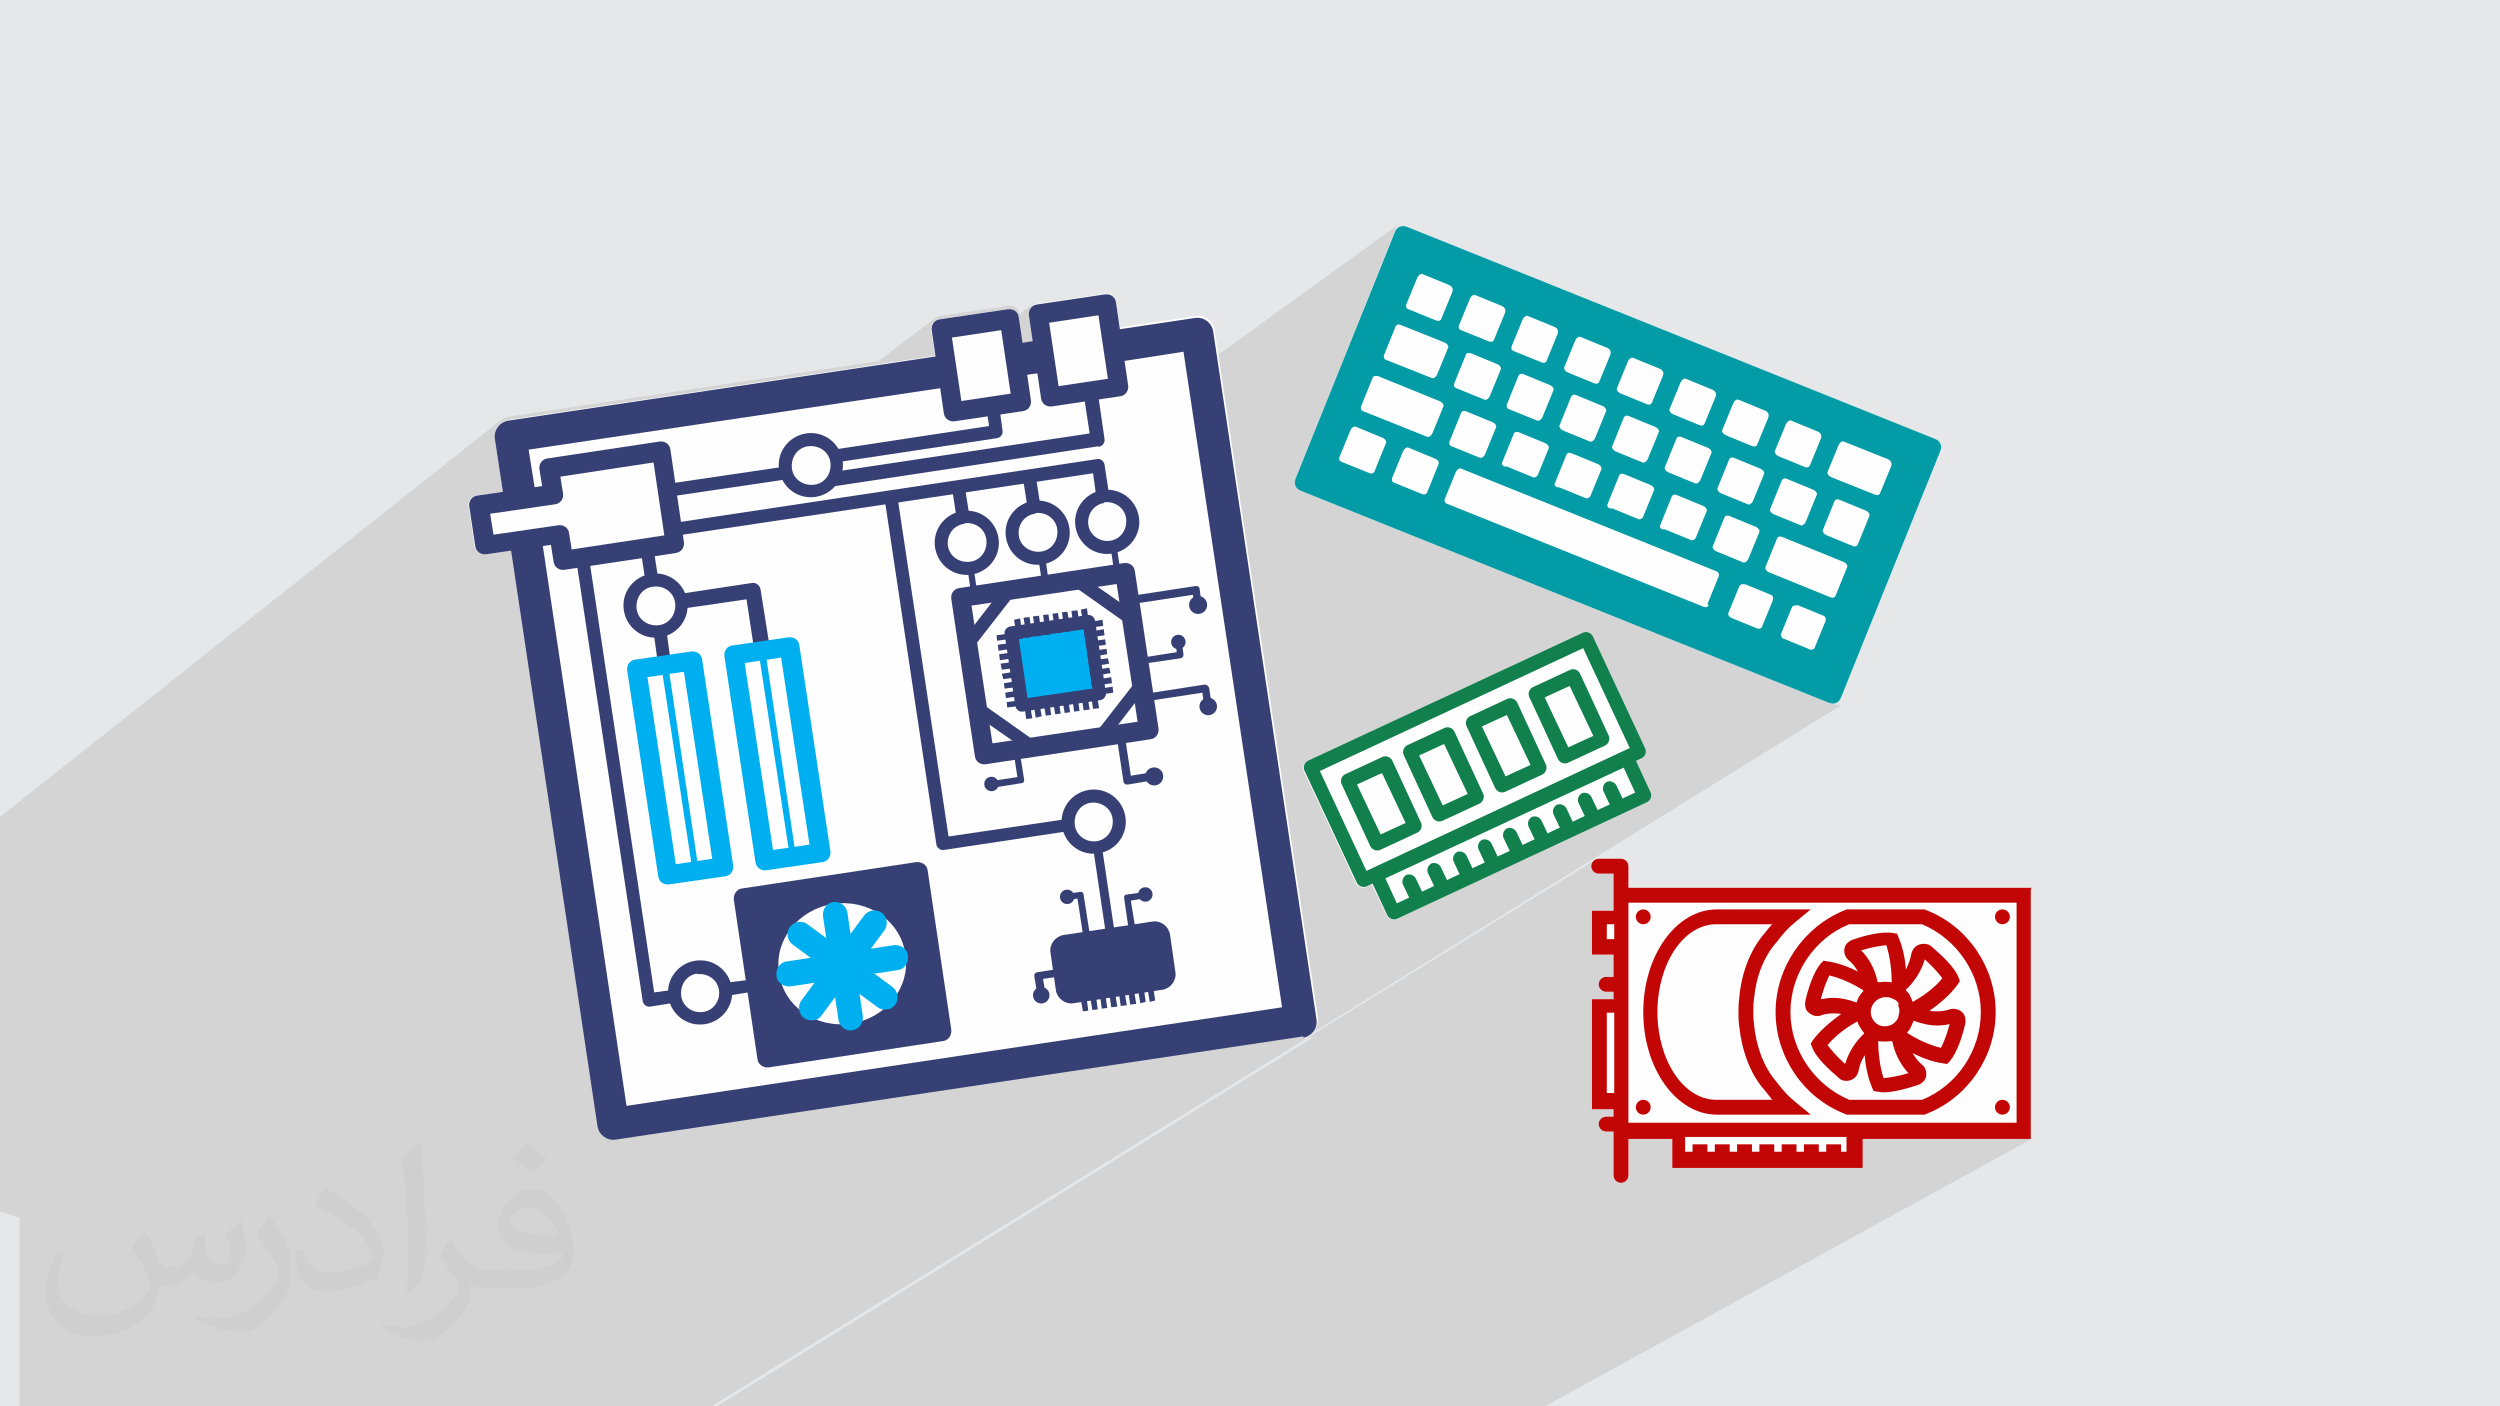 <?xml version="1.0" encoding="UTF-8"?>
<!DOCTYPE svg PUBLIC "-//W3C//DTD SVG 1.1//EN" "http://www.w3.org/Graphics/SVG/1.1/DTD/svg11.dtd">
<!-- Creator: CorelDRAW 2017 -->
<svg xmlns="http://www.w3.org/2000/svg" xml:space="preserve" width="3.703in" height="2.083in" version="1.1" style="shape-rendering:geometricPrecision; text-rendering:geometricPrecision; image-rendering:optimizeQuality; fill-rule:evenodd; clip-rule:evenodd"
viewBox="0 0 3703 2083"
 xmlns:xlink="http://www.w3.org/1999/xlink">
 <defs>
  <style type="text/css">
   <![CDATA[
    .str0 {stroke:#374075;stroke-width:3}
    .fil6 {fill:#11804C}
    .fil5 {fill:#00AFEF}
    .fil4 {fill:#374075}
    .fil8 {fill:#039BA6}
    .fil7 {fill:#C20606}
    .fil0 {fill:#E6E7E8}
    .fil3 {fill:#FEFEFE}
    .fil2 {fill:#373435;fill-opacity:0.031}
    .fil1 {fill:#373435;fill-opacity:0.102}
   ]]>
  </style>
 </defs>
 <g id="Layer_x0020_1">
  <polygon class="fil0" points="0,0 3704,0 3704,2083 0,2083 "/>
  <path class="fil1" d="M0 1794l0 0 0 -2 0 0 0 -1 0 -1 0 -1 0 -1 0 -3 0 -1 0 -1 0 -22 0 -3 0 -6 0 0 0 -4 0 -2 0 -3 0 -1 0 -1 0 -4 0 -5 0 -1 0 0 0 -4 0 -5 0 0 0 0 0 -1 0 -5 0 0 0 -2 0 -1 0 -3 0 -2 0 0 0 -7 0 0 0 -2 0 -6 0 -6 0 0 0 -7 0 -6 0 -1 0 -2 0 -1 0 -7 0 -10 0 -1 0 -3 0 -1 0 0 0 -3 0 -4 0 -1 0 -7 0 -2 0 -5 0 -7 0 -1 0 -2 0 -2 0 -3 0 -7 0 0 0 -1 0 -7 0 0 0 0 0 -10 0 -1 0 0 0 -4 0 -5 0 0 0 -3 0 -2 0 0 0 -1 0 -2 0 0 0 -3 0 -1 0 -2 0 0 0 -4 0 -3 0 -15 0 0 0 -6 0 -1 0 -3 0 0 0 -4 0 -2 0 -2 0 -37 0 -11 0 -7 0 -11 0 0 0 -25 0 -6 0 -16 0 -6 0 -6 0 -15 0 -3 0 -5 0 -4 0 -17 0 -2 0 -6 0 -4 0 0 0 -2 0 -19 0 -13 0 -2 0 0 0 -16 0 -6 0 -2 0 0 0 -5 0 -52 0 -10 0 -4 0 0 741 -587 4 -3 4 -2 5 -1 547 -82 83 -63 0 0 0 0 2 -2 3 -1 3 -1 101 -15 3 0 3 0 3 1 2 1 2 2 2 2 1 3 1 3 22 -16 -1 1 1 -1 -2 2 -2 2 -1 2 -1 3 0 3 0 3 0 0 4 29 26 -19 10 69 80 -59 7 47 103 -16 6 41 310 -224 -2 2 -2 2 -1 3 -50 125 87 -62 -1 1 -1 1 -1 2 -1 1 8 -6 0 0 0 0 -8 6 0 0 -16 39 0 1 0 1 0 1 0 1 0 1 1 1 1 1 1 0 42 17 0 0 52 -37 -1 1 -1 1 -1 2 -1 1 8 -6 0 0 0 0 -8 6 0 1 -16 39 0 1 0 1 0 1 0 1 0 1 1 1 1 1 1 0 42 17 53 -37 -1 1 -1 1 -1 2 -1 1 8 -5 0 0 0 0 -8 6 0 1 -16 39 0 1 0 1 0 1 0 1 0 1 1 1 1 1 1 1 42 17 53 -37 -1 1 -1 1 -1 2 0 1 8 -5 0 0 0 0 -8 5 0 1 -16 39 0 1 0 1 0 1 1 1 1 1 1 1 2 1 2 1 38 15 54 -37 -1 1 -1 1 -1 2 0 1 8 -5 0 0 0 0 -8 5 0 1 -16 39 0 1 0 1 0 1 1 1 1 1 1 1 2 1 2 1 38 15 54 -36 -1 1 -1 1 -1 2 0 1 8 -5 0 0 0 0 -8 5 0 1 -16 39 0 1 0 1 0 1 1 1 1 1 1 1 2 1 2 1 37 15 54 -36 -1 1 -1 1 -1 2 0 1 8 -5 0 0 0 0 -8 5 0 1 -16 39 0 1 0 1 0 1 1 1 1 1 1 1 2 1 2 1 37 15 55 -36 -1 1 -1 1 -1 2 0 1 8 -5 0 0 0 0 -8 5 -1 1 -16 39 0 1 0 1 0 1 1 1 1 1 1 1 2 1 2 1 36 15 55 -36 -1 1 -1 1 -1 2 0 1 8 -5 0 0 0 0 -8 5 -1 1 -16 39 0 1 0 1 0 1 1 1 1 1 1 1 1 1 2 1 65 26 1 0 1 0 1 0 1 0 1 0 -80 52 -1 3 0 1 0 1 0 1 1 1 1 1 1 1 2 1 2 1 39 16 1 0 1 0 1 0 1 0 1 0 -90 57 54 21 1 0 1 0 1 0 1 0 1 0 -76 48 -3 8 0 1 0 1 0 1 0 1 1 1 1 1 1 1 1 0 39 16 1 0 1 0 1 0 1 0 1 0 -61 38 80 32 3 1 3 0 3 0 3 -1 2 -1 -802 497 11 -2 0 0 5 -1 4 -2 0 0 0 0 -892 552 0 0 -3 0 0 0 -7 0 -10 0 -29 0 0 0 0 0 -15 0 -10 0 0 0 -8 0 0 0 -2 0 -6 0 0 0 -2 0 -2 0 -3 0 0 0 -2 0 -6 0 0 0 -2 0 -6 0 0 0 -2 0 -6 0 0 0 -2 0 0 0 -5 0 -1 0 0 0 0 0 -2 0 0 0 0 0 -6 0 0 0 0 0 -2 0 0 0 -2 0 0 0 -2 0 -2 0 -2 0 0 0 0 0 -6 0 -2 0 0 0 0 0 -4 0 -1 0 -2 0 -2 0 -6 0 -2 0 -3 0 -2 0 -1 0 -2 0 -4 0 -2 0 -2 0 -6 0 -2 0 -7 0 -1 0 -3 0 -6 0 -13 0 -2 0 -3 0 -2 0 -1 0 -1 0 0 0 -1 0 -1 0 -11 0 -1 0 -3 0 -4 0 -1 0 -5 0 0 0 -2 0 0 0 -5 0 -1 0 -5 0 -2 0 0 0 0 0 0 0 -2 0 -3 0 -1 0 -1 0 -4 0 0 0 -1 0 -3 0 -5 0 -4 0 -1 0 -5 0 -4 0 -2 0 -6 0 -1 0 -3 0 -2 0 -4 0 -1 0 -3 0 -2 0 -1 0 -4 0 0 0 0 0 0 0 -1 0 -1 0 -1 0 0 0 -2 0 -1 0 -3 0 -1 0 -3 0 -1 0 -2 0 -2 0 -6 0 -4 0 -6 0 -4 0 -2 0 -3 0 -1 0 0 0 0 0 -2 0 -1 0 0 0 0 0 -1 0 -2 0 -1 0 -1 0 -1 0 -11 0 -1 0 -3 0 -9 0 0 0 0 0 -9 0 -1 0 -3 0 -3 0 -1 0 -4 0 -1 0 0 0 -1 0 0 0 0 0 -2 0 0 0 -6 0 0 0 -2 0 0 0 -3 0 0 0 -1 0 -4 0 -1 0 0 0 0 0 -3 0 0 0 -8 0 -1 0 -1 0 -2 0 -11 0 0 0 -1 0 -2 0 0 0 0 0 -1 0 -1 0 -1 0 0 0 0 0 0 0 0 0 0 0 0 0 -1 0 -1 0 0 0 0 0 -1 0 0 0 0 0 -3 0 -1 0 0 0 -14 0 -1 0 -9 0 0 0 -7 0 0 0 0 0 -2 0 -3 0 -5 0 -1 0 -2 0 -1 0 -9 0 -3 0 -1 0 0 0 -2 0 -26 0 -1 0 -3 0 -1 0 -2 0 0 0 0 0 0 0 -1 0 -1 0 0 0 0 0 0 0 -1 0 0 0 0 0 -2 0 -12 0 -2 0 -1 0 -3 0 -1 0 -2 0 -1 0 0 0 -2 0 -11 0 -2 0 -7 0 -2 0 0 0 -2 0 -6 0 -5 0 -2 0 -1 0 -2 0 -1 0 -6 0 -5 0 -4 0 -3 0 -1 0 -5 0 -5 0 -2 0 0 0 -1 0 0 0 -1 0 -1 0 0 0 0 0 -1 0 0 0 0 0 0 0 0 0 0 0 0 0 -1 0 -1 0 -5 0 -5 0 -7 0 -2 0 0 0 -11 0 0 0 -4 0 -3 0 0 0 -9 0 0 0 0 0 -1 0 -1 0 -4 0 -4 0 0 0 -2 0 -1 0 -1 0 0 0 -7 0 -2 0 0 0 -11 0 -2 0 0 0 -7 0 0 0 -1 0 0 0 0 0 0 0 -2 0 0 0 -1 0 0 0 0 0 0 0 -1 0 -1 0 -10 0 -2 0 -12 0 -1 0 -8 0 -1 0 0 0 -1 0 0 0 -3 0 -1 0 -3 0 -2 0 -3 0 0 0 -1 0 -1 0 -1 0 0 0 0 0 0 0 -4 0 -1 0 0 0 0 0 -5 0 0 0 0 0 -1 0 -1 0 -1 0 -4 0 -2 0 -1 0 -3 0 -2 0 0 0 -3 0 -6 0 -2 0 0 0 -4 0 -1 0 -4 0 -1 0 0 0 0 0 0 0 -2 0 0 0 0 0 -1 0 0 0 0 0 -1 0 0 0 -2 0 -3 0 -2 0 -4 0 -2 0 -1 0 0 0 0 0 0 0 -2 0 -2 0 -5 0 -1 0 -2 0 -1 0 -1 0 -2 0 -1 0 -1 0 -4 0 -1 0 0 0 0 0 -1 0 -5 0 -2 0 0 0 0 0 -3 0 0 0 -2 0 -1 0 -1 0 -1 0 0 0 0 0 -2 0 -2 0 -1 0 -3 0 -3 0 0 0 0 0 0 0 0 0 0 0 -3 0 -1 0 0 0 0 0 -2 0 -1 0 -1 0 -1 0 -1 0 -2 0 -1 0 -3 0 -2 0 -1 0 -2 0 0 0 -1 0 0 0 -2 0 -2 0 -1 0 -1 0 -2 0 0 0 0 0 0 0 0 0 0 0 0 0 0 0 0 0 -1 0 0 0 -1 0 0 0 0 0 0 0 -1 0 0 0 0 0 -4 0 0 0 -2 0 0 0 -3 0 0 0 -4 0 0 0 0 0 -1 0 -4 0 -2 0 -1 0 0 0 -2 0 0 0 -1 0 -2 0 0 0 0 0 -4 0 0 0 -1 0 -1 0 0 0 -3 0 -3 0 0 0 0 -1 0 -1 0 -1 0 -1 0 -1 0 -2 0 0 0 0 0 0 0 0 0 -1 0 0 0 0 0 -5 0 -1 0 -1 0 0 0 -1 0 -3 0 0 0 -1 0 0 0 0 0 -5 0 0 0 0 0 0 0 -1 0 0 0 -1 0 -3 0 0 0 0 0 0 0 -1 0 0 0 0 0 0 0 0 0 -1 0 -1 0 -1 0 0 0 0 0 -1 0 -1 0 -1 0 -1 0 0 0 -2 0 -3 0 -1 0 0 0 0 0 -5 0 -1 0 -1 0 -1 0 -4 0 0 0 0 0 -1 0 0 0 0 0 0 0 -1 0 -3 0 0 0 -1 0 0 0 -1 0 0 0 -1 0 -1 0 -1 0 -1 0 -1 0 -2 0 0 0 -1 0 0 0 0 0 -3 0 0 0 -1 0 0 0 0 0 -1 0 0 0 -2 0 0 0 -4 0 0 0 0 0 -1 0 -1 0 -3 0 -1 0 -1 0 -4 0 -1 0 -2 0 0 0 -1 0 -1 0 -1 0 -3 0 0 0 -1 0 -1 0 0 0 0 0 0 0 -4 0 -5 0 -3 0 0 0 -1 0 -3 0 0 0 0 0 -2 0 -5 0 -1 0 -4 0 -9 0 0 0 -7 0 -4 0 0 0 0 0 -2 0 -2 0 0 0 -3 0 -3 0 -2 0 -2 0 -2 0 0 0 0 0 0 0 -1 0 -1 0 0 0 -13 0 -5 0 0 0 0 0 -1 0 -10 0 -2 0 -7 0 -3 0 0 0 -4 0 -2 0 -1 0 -7 0 -7 0 -6 0 -2 0 -1 0 -2 0 -2 0 -7 0 -9 0 -2 0 -3 0 -3 0 -1 0 -1 0 -11zm1188 289l-3 0 -29 0 -18 0 -31 0 -19 0 -25 0 -9 0 1310 -810 -2 1 -1 2 -1 2 -1 2 0 2 0 2 1 2 1 2 1 2 2 1 2 1 2 1 2 0 22 0 0 22 0 33 -32 20 0 2 54 -33 0 11 0 11 16 -9 2 -1 2 -1 2 0 2 0 2 1 2 1 2 1 1 2 1 2 1 2 0 2 0 2 -1 2 -1 2 -1 2 -2 1 -28 17 0 28 88 -53 5 -3 5 -2 5 -2 5 -2 5 -1 5 -1 6 -1 6 0 139 0 -23 19 -4 3 -4 3 -4 3 -3 4 -3 4 -3 4 -3 4 -3 4 -3 4 -3 4 -3 5 -3 4 91 -54 5 -3 5 -3 6 -3 6 -2 2 -1 116 0 2 1 6 2 6 3 5 3 5 3 5 3 5 3 5 4 5 4 5 4 4 4 1 1 56 -32 2 -1 2 -1 2 0 2 0 2 1 2 1 2 1 1 2 1 2 1 2 0 2 0 2 -1 2 -1 2 -1 2 -2 1 -53 31 1 1 4 5 3 5 3 5 3 5 3 5 3 5 3 5 2 6 2 6 2 6 2 6 1 6 1 6 1 6 1 6 1 6 0 6 0 6 0 6 0 6 -1 6 -1 6 -1 6 -1 6 -1 6 -2 6 -2 6 -2 6 -2 6 -3 5 -3 5 -3 5 -3 5 -3 5 -3 5 -4 5 -4 5 -4 5 -4 4 -4 4 -4 4 -5 4 -5 4 -5 4 -5 3 -5 3 -5 3 -35 19 70 0 55 -31 2 -1 2 -1 2 0 2 0 2 1 2 1 2 1 1 2 1 2 1 2 0 2 0 2 -1 2 -1 2 -1 2 -2 1 -23 13 38 0 -39 22 61 0 -728 400 -57 0 -36 0 -42 0 -26 0 -40 0 -17 0 -10 0 -6 0 -8 0 -2 0 -3 0 -2 0 -10 0 -8 0 -3 0 -7 0 -2 0 -4 0 -7 0 -5 0 -3 0 0 0 -3 0 -7 0 -2 0 -10 0 -6 0 -2 0 -1 0 -10 0 -2 0 -3 0 0 0 -5 0 -3 0 -5 0 -3 0 -2 0 -8 0 -1 0 -1 0 0 0 -10 0 -6 0 -2 0 -9 0 -2 0 -1 0 -2 0 -10 0 -1 0 -6 0 -6 0 0 0 -1 0 -1 0 -1 0 -1 0 -2 0 -2 0 0 0 -1 0 -2 0 -4 0 -2 0 0 0 0 0 0 0 0 0 -1 0 -3 0 -1 0 0 0 -10 0 -3 0 -1 0 -1 0 0 0 -4 0 -4 0 0 0 0 0 -4 0 -1 0 -9 0 -1 0 0 0 -2 0 0 0 -1 0 -7 0 -5 0 0 0 0 0 -1 0 -2 0 -2 0 -12 0 -4 0 -1 0 -1 0 -1 0 -7 0 -10 0 -5 0 -11 0 -3 0 0 0 0 0 -9 0 0 0 -6 0 -2 0 0 0 -4 0 -3 0 -2 0 -6 0 -2 0 -1 0 -7 0 -3 0 -3 0 0 0 -3 0 -4 0 -1 0 -11 0 0 0 -3 0 0 0 -3 0 -2 0 -8 0 -4 0 -3 0 0 0 -1 0 -9 0 -1 0 -10 0 -4 0 -2 0 0 0 -2 0 -2 0 0 0 -3 0 -7 0 -6 0 -6 0 -3 0 -9 0 -1 0 -38 0 -34 0 -1 0 -3 0 -15 0 -1 0 -19 0 -9 0 -42 0 -3 0 -20 0 -16 0 -10 0 0 0 0 0 -3 0 -12 0 -8 0 -3 0 -6 0 -3 0 -17 0 0 0 -19 0 -23 0 -7 0 -3 0 -10 0 -18 0 -14 0 -3 0 -16 0z"/>
  <path class="fil2" d="M216 1826c7,11 12,21 16,32 3,7 5,19 21,19 5,0 11,-1 17,-5 7,-3 12,-9 14,-17l6 -21 15 -7 1 1c-2,8 -3,16 -3,21 0,18 15,24 27,24 7,0 13,-3 13,-10 0,-8 -4,-22 -8,-35 7,-7 14,-14 22,-20l1 1c4,15 6,30 6,40 0,10 -4,20 -8,27 -7,14 -20,25 -36,25 -12,0 -25,-6 -34,-17l-1 0c-9,11 -22,20 -43,20l-7 0c-1,14 -4,24 -9,33 -13,25 -50,42 -85,42 -49,0 -73,-28 -73,-66 0,-23 8,-45 19,-60l10 4c-7,14 -12,27 -12,40 0,35 29,52 62,52 31,0 68,-19 75,-42 -3,-25 -12,-36 -26,-59 4,-7 10,-15 17,-23l1 0 0 0zm564 -133c10,6 20,14 30,23 -6,8 -12,15 -21,21 -10,-8 -20,-15 -30,-22 7,-8 14,-15 20,-22l0 0zm5 96c-17,0 -30,11 -30,19 0,17 33,23 73,23 -5,-20 -22,-42 -43,-42zm-37 93c22,0 41,-1 55,-4 16,-4 30,-12 30,-18 0,-1 0,-3 -1,-5 -9,1 -19,1 -29,1 -29,0 -52,-7 -61,-23 -2,-5 -4,-10 -4,-16 0,-16 7,-32 19,-42 10,-9 21,-14 33,-14 20,0 37,16 48,42 6,14 11,30 11,51 0,14 -4,25 -12,34 -16,15 -45,21 -90,21l-20 0 0 0 -5 0c-11,0 -19,-2 -25,-7l-1 0c0,3 1,5 1,7 0,10 -3,23 -10,33 -20,30 -42,43 -60,43 -19,0 -42,-7 -63,-17l4 -7c7,3 16,5 29,5 34,0 78,-33 84,-64 -1,-3 -4,-6 -7,-10 -10,-12 -16,-22 -22,-32 5,-10 10,-18 14,-25l2 0c14,29 28,46 57,46l5 0 0 0 21 0 0 0zm-146 31c2,-14 3,-29 3,-43l0 -21c0,-39 -5,-96 -9,-133 7,-8 17,-17 25,-23l2 1c5,47 7,101 7,151 0,13 -1,26 -2,35 -1,12 -8,21 -22,35l-3 -1zm-151 -62c1,18 10,33 41,33 20,0 36,-5 55,-14 3,-1 5,-3 5,-5 0,-12 -9,-27 -24,-41 -14,-13 -34,-25 -52,-32 -6,-3 -8,-5 -8,-8 0,-5 7,-16 13,-24l2 0c20,11 43,27 60,44 15,16 25,33 25,51 0,13 -4,26 -11,38 -22,11 -46,20 -70,20 -29,0 -48,-14 -48,-45 0,-3 0,-9 1,-16l10 0 0 0zm-52 -52l18 29c7,11 13,22 13,41l0 24c0,19 -12,39 -32,60 -15,14 -29,20 -42,20 -19,0 -40,-6 -65,-17l3 -7c8,2 17,4 28,4 36,0 72,-26 89,-58 2,-4 3,-7 3,-9 0,-4 -2,-8 -4,-11 -9,-17 -19,-33 -30,-47 6,-9 12,-18 18,-27l1 0 0 0z"/>
  <g id="_2173010491984">
   <path class="fil3" d="M3009 1315l-597 0 0 -32c0,-6 -5,-11 -11,-11l-33 0c-6,0 -11,5 -11,11 0,6 5,11 11,11l22 0 0 22 0 33 -32 0 0 65 32 0 0 33 -11 0c-6,0 -11,5 -11,11 0,6 5,11 11,11l11 0 0 11 -32 0 0 163 32 0 0 11 -11 0c-6,0 -11,5 -11,11 0,6 5,11 11,11l11 0 0 11 0 54c0,6 5,11 11,11 6,0 11,-5 11,-11l0 -54 65 0 0 43 282 0 0 -43 249 0 0 -369zm-570 -127l-371 173c-5,2 -11,0 -14,-5l-22 -46 -9 4c-5,2 -11,0 -14,-5l-78 -167c-2,-5 0,-11 5,-14l408 -190c5,-2 11,0 14,5l78 167c2,5 0,11 -5,14l-9 4 22 46c2,5 0,11 -5,14l0 0zm-910 -682l-15 2 -6 -38c-1,-8 -8,-13 -16,-12l-101 15c-8,1 -13,8 -12,16l6 38 -632 95c-13,2 -22,14 -20,27l12 79 -39 6c-8,1 -13,8 -12,16l9 59c1,8 8,13 16,12l39 -6 128 852c2,13 14,22 27,20l1019 -153c13,-2 22,-14 20,-27l-153 -1019c-2,-13 -14,-22 -27,-20l-113 17 -6 -38c-1,-8 -8,-13 -16,-12l-101 15c-8,1 -13,8 -12,16l6 38 0 0zm555 -170c-8,-3 -15,0 -18,8l-147 365c-3,8 0,15 8,18l782 314c8,3 15,0 18,-8l147 -365c3,-8 0,-15 -8,-18l-782 -314z"/>
   <path class="fil4" d="M1704 1095l-244 37c-8,1 -15,-4 -16,-12l-35 -233c-1,-8 4,-15 12,-16l244 -37c8,-1 15,4 16,12l35 233c1,8 -4,15 -12,16l0 0zm-234 6l215 -32 -31 -204 -215 32 31 204z"/>
   <path class="fil4" d="M1632 1101l-101 15c-2,0 -5,0 -7,-2l-82 -57c-2,-2 -4,-4 -4,-6l-14 -96c0,-3 0,-5 2,-7l61 -79c2,-2 4,-3 6,-4l101 -15c2,0 5,0 7,2l82 57c2,2 4,4 4,6l14 96c0,3 0,5 -2,7l-61 79c-1,2 -4,3 -6,4l0 0zm-100 -4l93 -14 56 -72 -13 -88 -75 -53 -93 14 -56 72 13 88 75 53 0 0z"/>
   <polygon class="fil5" points="1514,1045 1628,1028 1612,921 1497,938 "/>
   <path class="fil4" d="M1630 1037l-115 17c-5,1 -10,-3 -11,-8l-16 -107c-1,-5 3,-10 8,-11l115 -17c5,-1 10,3 11,8l16 107c1,5 -3,10 -8,11l0 0zm-108 -3l96 -14 -13 -88 -96 14 13 88 0 0z"/>
   <polygon class="fil4" points="1605,931 1634,927 1633,918 1603,923 1605,931 "/>
   <polygon class="fil4" points="1607,945 1636,941 1635,932 1606,937 1607,945 "/>
   <polygon class="fil4" points="1609,959 1638,955 1637,947 1608,951 1609,959 "/>
   <polygon class="fil4" points="1611,974 1640,969 1639,961 1610,965 1611,974 "/>
   <polygon class="fil4" points="1613,988 1643,983 1641,975 1612,979 1613,988 "/>
   <polygon class="fil4" points="1615,1002 1645,997 1643,989 1614,993 1615,1002 "/>
   <polygon class="fil4" points="1617,1016 1647,1012 1646,1003 1616,1008 1617,1016 "/>
   <polygon class="fil4" points="1620,1030 1649,1026 1648,1017 1618,1022 1620,1030 "/>
   <polygon class="fil4" points="1619,1050 1628,1049 1623,1019 1615,1021 1619,1050 "/>
   <polygon class="fil4" points="1605,1052 1614,1051 1609,1021 1601,1023 1605,1052 "/>
   <polygon class="fil4" points="1591,1054 1599,1053 1595,1023 1587,1025 1591,1054 "/>
   <polygon class="fil4" points="1577,1056 1585,1055 1581,1026 1572,1027 1577,1056 "/>
   <polygon class="fil4" points="1563,1058 1571,1057 1567,1028 1558,1029 1563,1058 "/>
   <polygon class="fil4" points="1549,1060 1557,1059 1553,1030 1544,1031 1549,1060 "/>
   <polygon class="fil4" points="1534,1063 1543,1061 1538,1032 1530,1033 "/>
   <polygon class="fil4" points="1520,1065 1529,1064 1524,1034 1516,1035 "/>
   <polygon class="fil4" points="1606,932 1614,931 1610,901 1601,903 "/>
   <polygon class="fil4" points="1591,934 1600,933 1596,904 1587,905 "/>
   <polygon class="fil4" points="1577,936 1586,935 1581,906 1573,907 "/>
   <polygon class="fil4" points="1563,938 1572,937 1567,908 1559,909 1563,938 "/>
   <polygon class="fil4" points="1549,941 1557,939 1553,910 1545,911 "/>
   <polygon class="fil4" points="1535,943 1543,941 1539,912 1530,913 1535,943 "/>
   <polygon class="fil4" points="1521,945 1529,943 1525,914 1516,915 1521,945 "/>
   <polygon class="fil4" points="1507,947 1515,946 1511,916 1502,918 "/>
   <polygon class="fil4" points="1477,949 1507,945 1505,937 1476,941 1477,949 "/>
   <polygon class="fil4" points="1479,964 1509,959 1507,951 1478,955 1479,964 "/>
   <polygon class="fil4" points="1481,978 1511,973 1510,965 1480,969 "/>
   <polygon class="fil4" points="1484,992 1513,988 1512,979 1482,983 1484,992 "/>
   <polygon class="fil4" points="1486,1006 1515,1002 1514,993 1484,998 1486,1006 "/>
   <polygon class="fil4" points="1488,1020 1517,1016 1516,1007 1487,1012 1488,1020 "/>
   <polygon class="fil4" points="1490,1034 1519,1030 1518,1021 1489,1026 "/>
   <polygon class="fil4" points="1492,1048 1521,1044 1520,1036 1491,1040 1492,1048 "/>
   <path class="fil4" d="M1002 819l-166 25c-8,1 -15,-4 -16,-12l-4 -25 -96 14c-8,1 -15,-4 -16,-12l-9 -59c-1,-8 4,-15 12,-16l96 -14 -4 -25c-1,-8 4,-15 12,-16l166 -25c8,-1 15,4 16,12l20 137c1,8 -4,15 -12,16l0 0zm-156 -5l138 -21 -16 -108 -138 21 4 25c1,8 -4,15 -12,16l-96 14 5 31 96 -14c8,-1 15,4 16,12l4 25 0 0z"/>
   <path class="fil4" d="M1515 609l-101 15c-8,1 -15,-4 -16,-12l-18 -123c-1,-8 4,-15 12,-16l101 -15c8,-1 15,4 16,12l18 123c1,8 -4,15 -12,16l0 0zm-91 -15l73 -11 -14 -94 -73 11 14 94z"/>
   <path class="fil4" d="M1659 587l-101 15c-8,1 -15,-4 -16,-12l-18 -123c-1,-8 4,-15 12,-16l101 -15c8,-1 15,4 16,12l18 123c1,8 -4,15 -12,16l0 0zm-91 -15l73 -11 -14 -94 -73 11 14 94z"/>
   <path class="fil4" d="M1647 820c-26,4 -50,-14 -54,-40 -4,-26 14,-50 40,-54 26,-4 50,14 54,40 4,26 -14,50 -40,54zm-11 -75c-16,2 -26,17 -24,32 2,16 17,26 32,24 16,-2 26,-17 24,-33 -2,-16 -17,-26 -33,-24z"/>
   <path class="fil4" d="M1439 851c-26,4 -50,-14 -54,-40 -4,-26 14,-50 40,-54 26,-4 50,14 54,40 4,26 -14,50 -40,54zm-11 -75c-16,2 -26,17 -24,32 2,16 17,26 33,24 16,-2 26,-17 24,-33 -2,-16 -17,-26 -32,-24z"/>
   <path class="fil4" d="M1544 836c-26,4 -50,-14 -54,-40 -4,-26 14,-50 40,-54 26,-4 50,14 54,40 4,26 -14,50 -40,54zm-11 -75c-16,2 -26,17 -24,32 2,16 17,26 33,24 16,-2 26,-17 24,-33 -2,-16 -17,-26 -32,-24z"/>
   <path class="fil4" d="M1208 736c-26,4 -50,-14 -54,-40 -4,-26 14,-50 40,-54 26,-4 50,14 54,40 4,26 -14,50 -40,54zm-11 -75c-16,2 -26,17 -24,33 2,16 17,26 33,24 16,-2 26,-17 24,-33 -2,-16 -17,-26 -33,-24z"/>
   <path class="fil4" d="M1044 1517c-26,4 -50,-14 -54,-40 -4,-26 14,-50 40,-54 26,-4 50,14 54,40 4,26 -14,50 -40,54zm-11 -75c-16,2 -26,17 -24,33 2,16 17,26 32,24 16,-2 26,-17 24,-32 -2,-16 -17,-26 -33,-24z"/>
   <path class="fil4" d="M1590 1486c-12,2 -24,-7 -26,-19l-8 -56c-2,-12 7,-24 19,-26l132 -20c12,-2 24,7 26,19l8 56c2,12 -7,24 -19,26l-132 20 0 0z"/>
   <polygon class="fil4" points="1703,1484 1711,1482 1707,1453 1698,1454 1703,1484 "/>
   <polygon class="fil4" points="1689,1486 1697,1484 1693,1455 1684,1456 "/>
   <polygon class="fil4" points="1674,1488 1683,1487 1678,1457 1670,1459 "/>
   <polygon class="fil4" points="1660,1490 1669,1489 1664,1459 1656,1461 "/>
   <polygon class="fil4" points="1646,1492 1655,1491 1650,1461 1642,1463 1646,1492 "/>
   <polygon class="fil4" points="1632,1494 1640,1493 1636,1464 1628,1465 "/>
   <polygon class="fil4" points="1618,1496 1626,1495 1622,1466 1613,1467 1618,1496 "/>
   <polygon class="fil4" points="1604,1498 1612,1497 1608,1468 1599,1469 "/>
   <path class="fil4" d="M978 944c-26,4 -50,-14 -54,-40 -4,-26 14,-50 40,-54 26,-4 50,14 54,40 4,26 -14,50 -40,54zm-11 -75c-16,2 -26,17 -24,33 2,16 17,26 33,24 16,-2 26,-17 24,-33 -2,-16 -17,-26 -32,-24z"/>
   <path class="fil4" d="M1627 661l-390 59 -3 -21 380 -57 -11 -72 21 -3 12 83c1,6 -3,11 -9,12l0 0z"/>
   <path class="fil4" d="M1477 649l-246 37 -3 -19 237 -36 -6 -41 19 -3 7 51c1,5 -3,10 -8,11l0 0z"/>
   <polygon class="fil4" points="989,736 1165,710 1163,691 987,717 "/>
   <path class="fil4" d="M1643 734l-19 3 -5 -36 -621 93 -3 -19 630 -95c5,-1 10,3 11,8l7 46 0 0z"/>
   <polygon class="fil4" points="1522,752 1541,749 1534,704 1515,707 "/>
   <polygon class="fil4" points="1417,768 1436,765 1429,720 1410,722 1417,768 "/>
   <polygon class="fil4" points="1439,883 1448,881 1443,847 1434,849 1439,883 "/>
   <polygon class="fil4" points="1544,867 1554,865 1548,825 1538,827 1544,867 "/>
   <polygon class="fil4" points="1651,851 1660,849 1654,809 1645,811 "/>
   <path class="fil4" d="M1001 1485l-38 6c-5,1 -10,-3 -11,-8l-99 -657 19 -3 97 647 28 -4 3 19 0 0z"/>
   <path class="fil4" d="M1627 1264c-26,4 -50,-14 -54,-40 -4,-26 14,-50 40,-54 26,-4 50,14 54,40 4,26 -14,50 -40,54zm-11 -75c-16,2 -26,17 -24,33 2,16 17,26 32,24 16,-2 26,-17 24,-33 -2,-16 -17,-26 -33,-24z"/>
   <polygon class="fil4" points="956,861 975,858 968,812 949,815 956,861 "/>
   <polygon class="fil4" points="975,986 994,984 987,933 968,936 "/>
   <path class="fil4 str0" d="M1119 965l-12 -79 -96 14 -3 -19 106 -16c5,-1 10,3 11,8l14 88 -19 3 0 0z"/>
   <path class="fil4" d="M1583 1231l-185 28c-5,1 -10,-3 -11,-8l-77 -514 19 -3 76 505 176 -26 3 19 0 0z"/>
   <polygon class="fil4" points="1639,1390 1652,1388 1632,1253 1619,1255 "/>
   <polygon class="fil4" points="1083,1474 1114,1469 1112,1451 1080,1455 1083,1474 "/>
   <path class="fil4" d="M1781 896l-12 2 -2 -17 -92 14 -2 -12 98 -15c1,0 3,0 4,1 1,1 2,2 2,4l3 23 0 0z"/>
   <circle class="fil4" transform="matrix(0.378 -0.057 0.057 0.378 1774.63 896.069)" r="35"/>
   <path class="fil4" d="M1749 975l-62 9 -1 -9 57 -9 -2 -15 9 -2 3 20c0,1 0,2 -1,4 -1,1 -2,2 -3,2l0 0z"/>
   <circle class="fil4" transform="matrix(0.378 -0.057 0.057 0.378 1745.37 950.886)" r="28"/>
   <path class="fil4" d="M1784 1048l-3 -22 -85 13 -2 -11 90 -14c3,0 6,2 7,5l4 27 -11 2 0 0z"/>
   <circle class="fil4" transform="matrix(0.378 -0.057 0.057 0.378 1789.63 1046.41)" r="34"/>
   <path class="fil4" d="M1670 1162c-2,0 -3,0 -4,-1 -1,-1 -2,-2 -2,-4l-10 -66 12 -2 9 60 36 -6 2 12 -42 7c0,0 0,0 0,0l0 0z"/>
   <circle class="fil4" transform="matrix(0.378 -0.057 0.057 0.378 1709.61 1150.04)" r="35"/>
   <path class="fil4" d="M1469 1166l-1 -9 39 -6 -6 -39 9 -1 7 44c0,3 -1,5 -4,5l-44 7 0 0z"/>
   <circle class="fil4" transform="matrix(0.378 -0.057 0.057 0.378 1468.56 1161.23)" r="28"/>
   <path class="fil4" d="M1681 1377l-9 1 -7 -48c0,-3 1,-5 4,-5l28 -4 1 9 -23 4 7 43 0 0z"/>
   <circle class="fil4" transform="matrix(0.378 -0.057 0.057 0.378 1696.45 1324.88)" r="28"/>
   <path class="fil4" d="M1614 1389l-9 1 -9 -59 -15 2 -1 -9 20 -3c3,0 5,1 5,4l10 64z"/>
   <circle class="fil4" transform="matrix(0.378 -0.057 0.057 0.378 1580.71 1328.4)" r="28"/>
   <path class="fil4" d="M1537 1476l-5 -30c0,-1 0,-3 1,-4 1,-1 2,-2 4,-2l32 -5 2 11 -26 4 4 25 -11 2 0 0z"/>
   <circle class="fil4" transform="matrix(0.378 -0.057 0.057 0.378 1542.28 1474.14)" r="32"/>
   <polygon class="fil5" points="1026,1291 1035,1290 991,994 981,996 "/>
   <polygon class="fil5" points="1169,1263 1178,1262 1134,967 1124,968 "/>
   <path class="fil4" d="M1102 1330l35 236 258 -39 -35 -236 -258 39zm162 201c-60,9 -115,-30 -124,-87 -9,-57 33,-110 93,-119 60,-9 115,30 124,87 9,57 -33,110 -93,119z"/>
   <path class="fil4" d="M1397 1542l-258 39c-8,1 -16,-4 -17,-12l-35 -236c-1,-8 4,-16 12,-17l258 -39c8,-1 16,4 17,12l35 236c1,8 -4,16 -12,17zm-76 -19l57 -8 -9 -60c-7,28 -24,52 -48,69zm-172 26l56 -8c-27,-9 -51,-28 -66,-52l9 60zm85 -210c-52,8 -88,54 -80,103 7,49 55,82 107,74 52,-8 88,-54 80,-103 -7,-49 -55,-82 -107,-74l0 0zm59 -23c26,10 48,27 62,50l-9 -58 -53 8 0 0zm-175 26l9 58c7,-26 22,-50 44,-66l-53 8 0 0z"/>
   <path class="fil5" d="M1263 1526c-10,2 -19,-5 -21,-15l-23 -154c-1,-10 5,-19 15,-21 10,-1 19,5 21,15l23 154c1,10 -5,19 -15,21z"/>
   <path class="fil5" d="M1329 1437l-158 24c-10,1 -20,-5 -21,-16 -1,-10 5,-20 16,-21l158 -24c10,-1 20,5 21,16 1,10 -5,20 -16,21z"/>
   <path class="fil5" d="M1314 1495c-5,1 -10,0 -14,-3l-126 -93c-8,-6 -10,-18 -4,-26 6,-8 18,-10 26,-4l126 93c8,6 10,18 4,26 -3,4 -7,7 -12,7l0 0z"/>
   <path class="fil5" d="M1205 1511c-5,1 -10,0 -14,-3 -8,-6 -10,-18 -4,-26l93 -126c6,-8 18,-10 26,-4 8,6 10,17 4,26l-93 126c-3,4 -7,7 -12,7l0 0z"/>
   <path class="fil4" d="M793 729l-47 7 -13 -86c-2,-13 7,-25 20,-27l646 -97 7 47 -623 93 10 63 0 0z"/>
   <path class="fil4" d="M1931 1535l-1019 153c-13,2 -25,-7 -27,-20l-130 -866 47 -7 126 843 971 -146 -146 -971 -103 16 -7 -47 127 -19c13,-2 25,7 27,20l153 1019c2,13 -7,25 -20,27l0 0z"/>
   <polygon class="fil4" points="1507,557 1551,551 1544,503 1500,510 "/>
   <g>
    <path class="fil6" d="M2432 1123l-408 190c-5,2 -11,0 -14,-5l-78 -167c-2,-5 0,-11 5,-14l408 -190c5,-2 11,0 14,5l78 167c2,5 0,11 -5,14zm-408 167l390 -182 -69 -148 -390 182 69 148 0 0z"/>
    <path class="fil6" d="M2440 1188l-371 173c-5,2 -11,0 -14,-5l-26 -56c-2,-5 0,-11 5,-14l371 -173c5,-2 11,0 14,5l26 56c2,5 0,11 -5,14zm-371 150l353 -164 -17 -37 -353 164 17 37z"/>
    <path class="fil6" d="M2100 1233l-56 26c-5,2 -11,0 -14,-5l-43 -93c-2,-5 0,-11 5,-14l56 -26c5,-2 11,0 14,5l43 93c2,5 0,11 -5,14l0 0zm-55 3l37 -17 -35 -74 -37 17 35 74z"/>
    <path class="fil6" d="M2192 1190l-56 26c-5,2 -11,0 -14,-5l-43 -93c-2,-5 0,-11 5,-14l56 -26c5,-2 11,0 14,5l43 93c2,5 0,11 -5,14l0 0zm-55 3l37 -17 -35 -74 -37 17 35 74z"/>
    <path class="fil6" d="M2285 1147l-56 26c-5,2 -11,0 -14,-5l-43 -93c-2,-5 0,-11 5,-14l56 -26c5,-2 11,0 14,5l43 93c2,5 0,11 -5,14l0 0zm-55 3l37 -17 -35 -74 -37 17 35 74z"/>
    <path class="fil6" d="M2378 1104l-56 26c-5,2 -11,0 -14,-5l-43 -93c-2,-5 0,-11 5,-14l56 -26c5,-2 11,0 14,5l43 93c2,5 0,11 -5,14l0 0zm-55 3l37 -17 -35 -74 -37 17 35 74z"/>
    <path class="fil6" d="M2101 1334c-5,2 -11,0 -14,-5l-9 -19c-2,-5 0,-11 5,-14 5,-2 11,0 14,5l9 19c2,5 0,11 -5,14z"/>
    <path class="fil6" d="M2138 1317c-5,2 -11,0 -14,-5l-9 -19c-2,-5 0,-11 5,-14 5,-2 11,0 14,5l9 19c2,5 0,11 -5,14z"/>
    <path class="fil6" d="M2176 1300c-5,2 -11,0 -14,-5l-9 -19c-2,-5 0,-11 5,-14 5,-2 11,0 14,5l9 19c2,5 0,11 -5,14z"/>
    <path class="fil6" d="M2213 1282c-5,2 -11,0 -14,-5l-9 -19c-2,-5 0,-11 5,-14 5,-2 11,0 14,5l9 19c2,5 0,11 -5,14z"/>
    <path class="fil6" d="M2250 1265c-5,2 -11,0 -14,-5l-9 -19c-2,-5 0,-11 5,-14 5,-2 11,0 14,5l9 19c2,5 0,11 -5,14z"/>
    <path class="fil6" d="M2287 1248c-5,2 -11,0 -14,-5l-9 -19c-2,-5 0,-11 5,-14 5,-2 11,0 14,5l9 19c2,5 0,11 -5,14z"/>
    <path class="fil6" d="M2324 1230c-5,2 -11,0 -14,-5l-9 -19c-2,-5 0,-11 5,-14 5,-2 11,0 14,5l9 19c2,5 0,11 -5,14z"/>
    <path class="fil6" d="M2361 1213c-5,2 -11,0 -14,-5l-9 -19c-2,-5 0,-11 5,-14 5,-2 11,0 14,5l9 19c2,5 0,11 -5,14z"/>
    <path class="fil6" d="M2398 1196c-5,2 -11,0 -14,-5l-9 -19c-2,-5 0,-11 5,-14 5,-2 11,0 14,5l9 19c2,5 0,11 -5,14z"/>
   </g>
   <g>
    <circle class="fil7" cx="2434" cy="1358" r="11"/>
    <circle class="fil7" cx="2434" cy="1640" r="11"/>
    <circle class="fil7" cx="2966" cy="1358" r="11"/>
    <circle class="fil7" cx="2966" cy="1640" r="11"/>
    <path class="fil7" d="M3009 1315l-597 0 0 -32c0,-6 -5,-11 -11,-11l-33 0c-6,0 -11,5 -11,11 0,6 5,11 11,11l22 0 0 22 0 33 -32 0 0 65 32 0 0 33 -11 0c-6,0 -11,5 -11,11 0,6 5,11 11,11l11 0 0 11 -32 0 0 163 32 0 0 11 -11 0c-6,0 -11,5 -11,11 0,6 5,11 11,11l11 0 0 11 0 54c0,6 5,11 11,11 6,0 11,-5 11,-11l0 -54 65 0 0 43 282 0 0 -43 249 0 0 -369zm-629 76l0 -22 11 0 0 22 -11 0zm0 228l0 -119 11 0 0 119 -11 0zm358 87l-11 0 0 -11 -22 0 0 11 -11 0 0 -11 -22 0 0 11 -11 0 0 -11 -22 0 0 11 -11 0 0 -11 -22 0 0 11 -11 0 0 -11 -22 0 0 11 -11 0 0 -11 -22 0 0 11 -11 0 0 -11 -22 0 0 11 -11 0 0 -22 239 0 0 22zm249 -43l-228 0 -282 0 -65 0 0 -22 0 -163 0 -65 0 -65 0 -11 575 0 0 325z"/>
    <path class="fil7" d="M2543 1651l139 0 -23 -19c-10,-8 -19,-18 -28,-30 -18,-21 -30,-51 -33,-86 -1,-7 -1,-12 -1,-18 0,-5 0,-11 1,-18 3,-34 15,-64 34,-85 8,-11 17,-21 27,-29l23 -19 -139 0c-60,0 -109,68 -109,152 0,84 49,152 109,152l0 0zm0 -282l82 0c-4,4 -7,8 -11,13 -21,24 -35,59 -38,98 -1,7 -1,13 -1,19 0,6 0,12 1,20 4,38 17,73 38,96 4,5 7,9 11,14l-83 0c-48,0 -87,-58 -87,-130 0,-72 39,-130 87,-130l0 0z"/>
    <path class="fil7" d="M2630 1499c0,66 41,127 103,151l2 1 116 0 2 -1c62,-24 103,-85 103,-151 0,-66 -41,-127 -103,-151l-2 -1 -116 0 -2 1c-61,24 -103,85 -103,151l0 0zm109 -130l108 0c52,22 87,74 87,130 0,57 -35,109 -87,130l-108 0c-52,-22 -87,-74 -87,-130 0,-56 35,-109 87,-130z"/>
    <path class="fil7" d="M2677 1498c4,4 9,7 14,7 2,0 4,0 6,-1 6,-2 12,-3 19,-3 4,0 7,0 11,1 -14,10 -31,24 -42,39l-3 5 2 5c6,16 25,33 40,46 3,3 7,4 11,4l0 0c9,0 16,-6 18,-15 1,-7 4,-15 9,-23 1,16 5,34 11,48l2 5 6 1c2,0 5,1 8,1 16,0 37,-6 52,-11 6,-2 11,-7 12,-13 1,-6 -1,-13 -6,-17 -5,-4 -10,-10 -14,-17 14,7 30,13 45,15l6 1 4 -4c11,-13 19,-38 23,-56 1,-5 0,-11 -3,-15 -5,-6 -13,-8 -20,-6 -6,2 -12,3 -19,3 -4,0 -7,0 -11,-1 15,-10 31,-24 42,-39l3 -5 -2 -5c-6,-16 -25,-33 -40,-46 -3,-3 -7,-4 -12,-4 -9,0 -16,6 -18,15 -1,7 -4,15 -8,23 -1,-16 -5,-34 -11,-48l-2 -5 -6 -1c-17,-3 -43,4 -60,10 -6,2 -11,7 -12,13 -1,6 1,13 6,17 5,4 10,10 14,17 -14,-7 -30,-13 -45,-15l-6 -1 -4 4c-11,13 -19,38 -23,56 -1,5 0,11 3,15l0 0zm134 -10c2,4 3,8 2,13l-1 4c0,0 0,0 0,1 -2,6 -7,11 -13,13l-1 0c-2,1 -4,1 -6,1 -1,0 -3,0 -4,0 0,0 0,0 0,0 -10,-2 -17,-11 -17,-21 0,-12 10,-22 22,-22 1,0 2,0 3,0 1,0 2,0 4,1 0,0 1,0 1,0 2,1 4,2 6,3l3 2c1,1 2,3 3,5 0,0 0,0 0,0l0 0zm-78 88c-12,-11 -21,-21 -26,-28 12,-15 31,-28 44,-35 2,6 6,12 10,17 0,0 0,1 0,1 -15,14 -24,31 -28,45zm95 13c-15,5 -29,7 -38,8 -6,-18 -8,-40 -8,-55 0,0 0,0 0,0 6,1 13,1 19,0 1,0 1,1 2,1 4,20 14,36 24,47zm60 -73c-4,16 -9,28 -13,36 -18,-4 -38,-14 -50,-22 0,0 0,-1 0,-1 2,-2 4,-4 5,-7 0,0 0,-1 1,-2 1,-2 2,-5 3,-7 0,0 0,-1 1,-1 13,5 25,7 34,7 7,0 14,-1 19,-2zm-37 -95c12,11 21,21 26,28 -12,15 -31,28 -44,35 -1,-3 -2,-6 -4,-9 0,0 0,-1 0,-1 -2,-3 -4,-5 -6,-7 0,0 0,-1 0,-1 15,-14 24,-31 28,-45l0 0zm-95 -13c15,-5 29,-7 38,-8 6,18 8,40 8,55 0,0 0,0 0,0 -6,-1 -13,-1 -19,0 -1,0 -1,-1 -2,-1 -4,-20 -14,-36 -24,-46zm-46 37c18,4 38,14 50,22 0,0 0,1 0,1 -5,5 -8,10 -10,17 -13,-5 -25,-7 -34,-7 -7,0 -14,1 -19,2 4,-16 9,-28 13,-36l0 0z"/>
   </g>
   <path class="fil8" d="M2084 336c-8,-3 -15,0 -18,8l-147 365c-3,8 0,15 8,18l782 314c8,3 15,0 18,-8l147 -365c3,-8 0,-15 -8,-18l-782 -314zm23 70l39 16c5,2 7,6 5,11l-16 39c-1,3 -4,4 -7,3l-42 -17c-3,-1 -4,-4 -3,-7l16 -39c2,-5 6,-7 8,-6l0 0 0 0zm78 31l39 16c5,2 7,6 5,11l-16 39c-1,3 -4,4 -7,3l-42 -17c-3,-1 -4,-4 -3,-7l16 -39c2,-5 6,-7 8,-6l0 0 0 0zm78 31l39 16c5,2 7,6 5,11l-16 39c-1,3 -4,4 -7,3l-42 -17c-3,-1 -4,-4 -3,-7l16 -39c2,-5 6,-7 8,-6l0 0 0 0zm78 31l39 16c5,2 7,6 5,11l-16 39c-1,3 -4,4 -7,3l-39 -16c-5,-2 -7,-6 -6,-8l16 -39c2,-5 6,-7 8,-6l0 0 0 0zm78 31l39 16c5,2 7,6 5,11l-16 39c-1,3 -4,4 -7,3l-39 -16c-5,-2 -7,-6 -6,-8l16 -39c2,-5 6,-7 8,-6l0 0 0 0zm78 31l39 16c5,2 7,6 5,11l-16 39c-1,3 -4,4 -7,3l-39 -16c-5,-2 -7,-6 -6,-8l16 -39c2,-5 6,-7 8,-6l0 0 0 0zm78 31l39 16c5,2 7,6 5,11l-16 39c-1,3 -4,4 -7,3l-39 -16c-5,-2 -7,-6 -6,-8l16 -39c2,-5 6,-7 8,-6l0 0 0 0zm78 31l39 16c5,2 7,6 5,11l-16 39c-1,3 -4,4 -7,3l-39 -16c-5,-2 -7,-6 -6,-8l16 -39c2,-5 6,-7 8,-6l0 0 0 0zm78 31l65 26c5,2 7,6 5,11l-16 39c-1,3 -4,4 -7,3l-65 -26c-5,-2 -7,-6 -6,-8l16 -39c2,-5 6,-7 8,-6l0 0 0 0zm-657 -173l65 26c5,2 7,6 6,8l-16 39c-2,5 -6,7 -8,6l-68 -27c-3,-1 -4,-4 -3,-7l17 -42c1,-3 4,-4 7,-3l0 0zm104 42l39 16c5,2 7,6 6,8l-16 39c-2,5 -6,7 -8,6l-42 -17c-3,-1 -4,-4 -3,-7l17 -42c1,-3 4,-4 7,-3l0 0zm78 31l39 16c5,2 7,6 6,8l-16 39c-2,5 -6,7 -8,6l-42 -17c-3,-1 -4,-4 -3,-7l17 -42c1,-3 4,-4 7,-3l0 0zm78 31l39 16c5,2 7,6 6,8l-16 39c-2,5 -6,7 -8,6l-39 -16c-5,-2 -7,-6 -6,-8l17 -42c1,-3 4,-4 7,-3l0 0 0 0zm78 31l39 16c5,2 7,6 6,8l-16 39c-2,5 -6,7 -8,6l-39 -16c-5,-2 -7,-6 -6,-8l17 -42c1,-3 4,-4 7,-3zm78 31l39 16c5,2 7,6 6,8l-16 39c-2,5 -6,7 -8,6l-39 -16c-5,-2 -7,-6 -6,-8l17 -42c1,-3 4,-4 7,-3l0 0zm78 31l39 16c5,2 7,6 6,8l-16 39c-2,5 -6,7 -8,6l-39 -16c-5,-2 -7,-6 -6,-8l17 -42c1,-3 4,-4 7,-3l0 0 0 0zm78 31l39 16c5,2 7,6 6,8l-16 39c-2,5 -6,7 -8,6l-39 -16c-5,-2 -7,-6 -6,-8l17 -42c1,-3 4,-4 7,-3l0 0 0 0zm78 31l39 16c5,2 7,6 6,8l-17 42c-1,3 -4,4 -7,3l-39 -16c-5,-2 -7,-6 -6,-8l17 -42c1,-3 4,-4 7,-3l0 0zm-683 -183l91 37c5,2 7,6 6,8l-16 39c-2,5 -6,7 -8,6l-95 -38c-3,-1 -4,-4 -3,-7l17 -42c1,-3 4,-4 7,-3l0 0zm130 52l39 16c5,2 7,6 6,8l-16 39c-2,5 -6,7 -8,6l-42 -17c-3,-1 -4,-4 -3,-7l17 -42c1,-3 4,-4 7,-3l0 0zm78 31l39 16c5,2 7,6 6,8l-16 39c-1,3 -5,5 -7,4l-39 -16c-6,1 -8,-3 -7,-6l17 -42c1,-3 4,-4 7,-3l0 0 0 0zm78 31l39 16c5,2 7,6 6,8l-16 39c-1,3 -5,5 -7,4l-39 -16c-6,0 -8,-3 -7,-6l17 -42c1,-3 4,-4 7,-3l0 0zm78 31l39 16c5,2 7,6 6,8l-16 39c-1,3 -5,5 -7,4l-39 -16c-6,1 -8,-3 -7,-6l17 -42c1,-3 4,-4 7,-3zm78 31l39 16c5,2 7,6 6,8l-16 39c-1,3 -5,5 -7,4l-39 -16c-6,1 -8,-3 -7,-6l17 -42c1,-3 4,-4 7,-3l0 0zm78 31l39 16c5,2 7,6 6,8l-16 39c-2,5 -6,7 -8,6l-39 -16c-5,-2 -7,-6 -6,-8l17 -42c1,-3 4,-4 7,-3l0 0 0 0zm78 31l91 37c5,2 7,6 6,8l-17 42c-1,3 -4,4 -7,3l-91 -37c-5,-2 -7,-6 -6,-8l17 -42c1,-3 4,-4 7,-3l0 0zm-631 -163l39 16c5,2 7,6 6,8l-17 42c-1,3 -4,4 -7,3l-42 -17c-3,-1 -4,-4 -3,-7l16 -39c2,-5 6,-7 8,-6l0 0zm78 31l39 16c5,2 7,6 6,8l-17 42c-1,3 -4,4 -7,3l-42 -17c-3,-1 -4,-4 -3,-7l16 -39c2,-5 6,-7 8,-6l0 0zm78 31l378 152c3,1 5,5 4,7l-17 42 2 1c-1,3 -4,4 -7,3l-381 -153c-3,-1 -4,-4 -3,-7l16 -39c2,-5 6,-7 8,-6l0 0zm420 171l39 16c3,1 4,5 3,8l-16 39c-1,3 -4,4 -7,3l-39 -16c-3,-1 -5,-5 -4,-7l16 -39c1,-3 5,-5 8,-3zm78 31l39 16c3,1 4,5 3,8l-16 39c-1,3 -4,4 -7,3l-39 -16c-3,-1 -5,-5 -4,-7l16 -39c1,-3 5,-4 8,-3z"/>
   <path class="fil5" d="M1074 1298l-83 12c-8,1 -15,-4 -16,-12l-46 -305c-1,-8 4,-15 12,-16l83 -12c8,-1 15,4 16,12l46 305c1,8 -4,15 -12,16l0 0zm-73 -18l54 -8 -42 -277 -54 8 42 277z"/>
   <path class="fil5" d="M1218 1277l-83 12c-8,1 -15,-4 -16,-12l-46 -305c-1,-8 4,-15 12,-16l83 -12c8,-1 15,4 16,12l46 305c1,8 -4,15 -12,16l0 0zm-73 -18l54 -8 -42 -277 -54 8 42 277 0 0z"/>
  </g>
 </g>
</svg>
